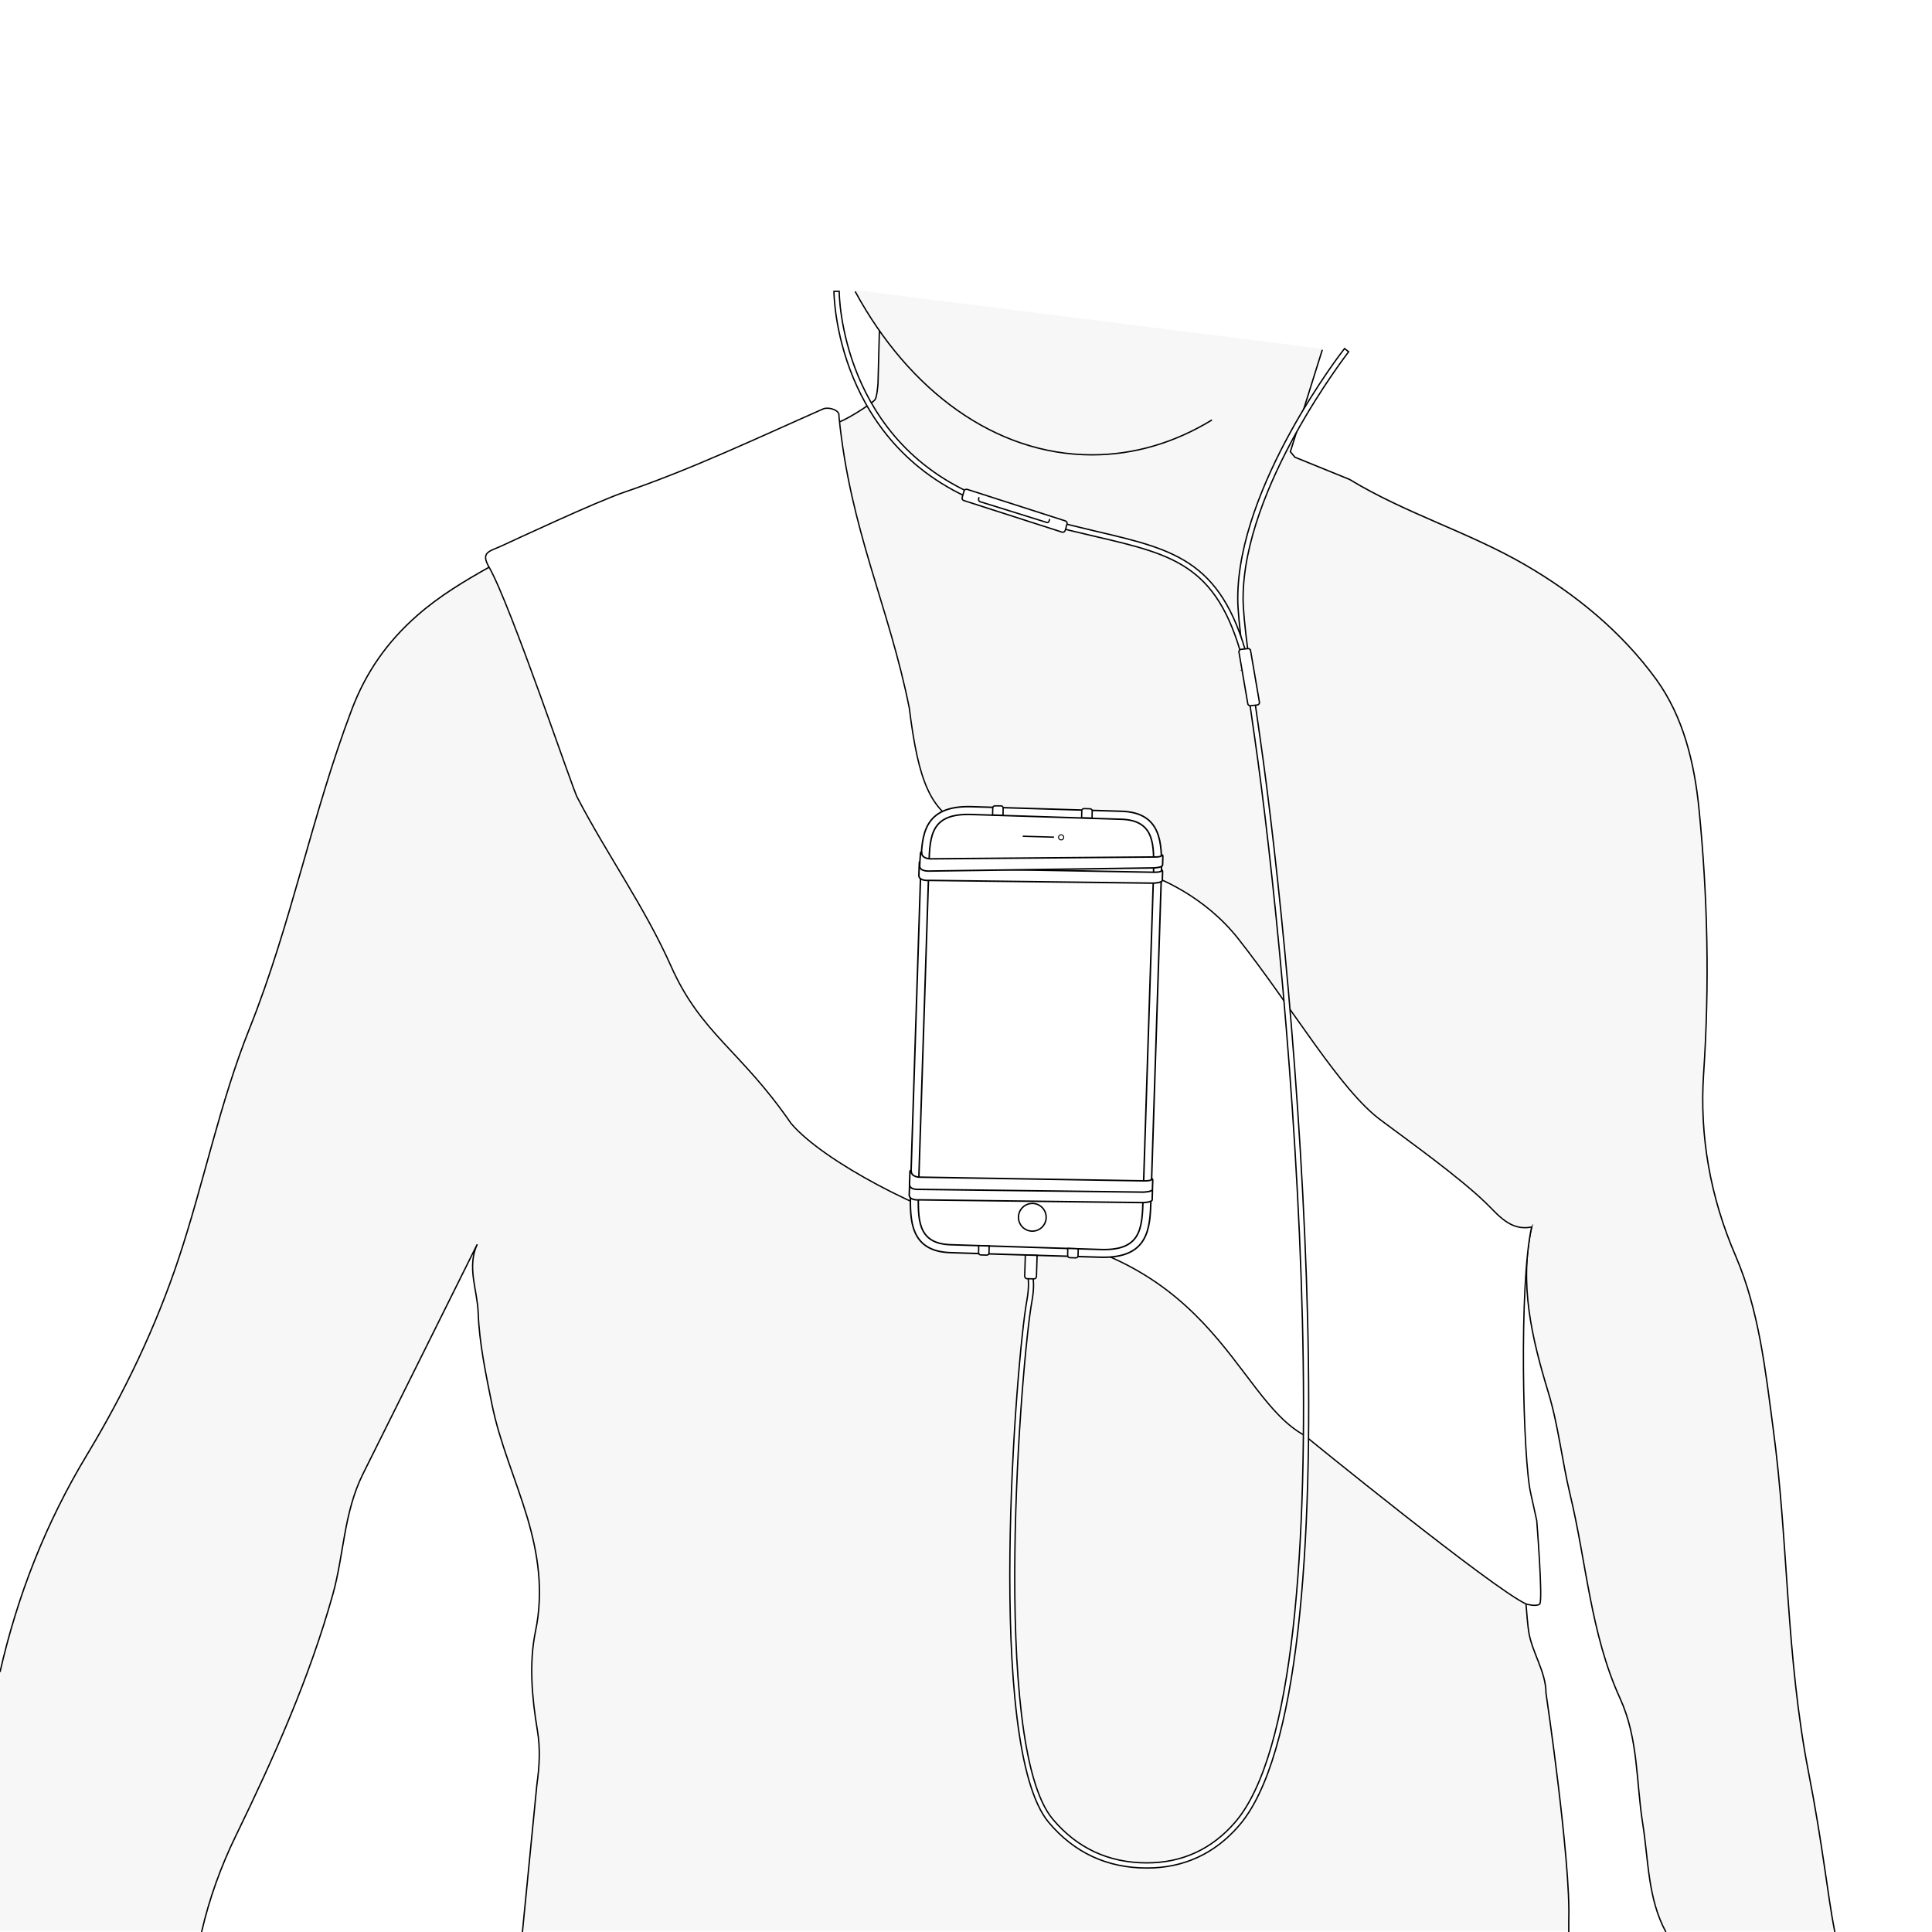 <svg xmlns="http://www.w3.org/2000/svg" viewBox="0 0 210.47 210.47" xmlns:v="https://vecta.io/nano"><style><![CDATA[.M{stroke:#000}.N{stroke-miterlimit:10}.O{stroke-width:.148}.P{stroke-width:.166}]]></style><path d="M-1.06-1.06h212.6v212.6H-1.06z" fill="#fff"/><path d="M95.84 35.88a44.61 44.61 0 0 1-2.65-4.28l50.9 6.4-3.48 11.1.5.6 5.95 2.42c6.1 3.7 13.02 5.76 19.17 9.33 5.5 3.2 10.44 7.26 14.2 12.4 3 4.1 4.2 9.15 4.7 14.2.95 9.58 1.16 19.15.5 28.8-.46 6.72.72 13.44 3.48 19.84 2.57 5.96 3.26 12.45 4.1 18.85 1.65 12.4 1.35 24.72 3.87 37.52 1.55 7.9 2.04 13.2 2.84 17.3H181.5c-1.98-3.65-1.9-7.8-2.52-11.78-.73-4.56-.45-9.25-2.46-13.64-3.22-7.05-3.67-14.87-5.47-22.3-.88-3.64-1.27-7.48-2.37-11.1-1.8-5.9-3.2-11.78-1.8-17.97-2.7 4.14-1.06 38.7-.34 43.97.33 2.37 1.86 4.37 1.9 6.8 0 0 2.7 18.28 2.48 24.77v1.25H56.92l1.58-16.1c.28-1.96.4-3.88.05-5.9-.6-3.57-.93-7.34-.2-10.8.9-4.34.27-8.45-.9-12.38-1.24-4.15-3-8.16-3.87-12.43-.65-3.27-1.36-6.6-1.48-9.9-.1-2.46-1.25-4.95-.1-7.43-3.37 7.4-8.85 17.76-12.46 25.04-2.08 4.2-2.05 8.74-3.26 13.06-2.57 9.17-6.4 17.8-10.56 26.3-1.65 3.38-2.9 6.88-3.75 10.52H.01V182c1.9-8.35 5-16.26 9.5-23.74 4.05-6.73 7.47-13.84 9.95-21.33 2.75-8.3 4.45-16.93 7.73-25.08 4.53-11.3 6.8-23.3 11.13-34.68 1.54-4.07 3.86-7.38 7.12-10.24 2.45-2.15 5.2-3.78 8-5.36l38.1-15.77c1.2-.5 3.6-2.1 3.8-2.4.22-.32.32-1.76.32-1.76l.17-5.76z" fill="#f8f7f7"/><path d="M199.88 210.47c-.8-4.1-1.3-9.4-2.84-17.3-2.5-12.8-2.2-25.1-3.87-37.52-.85-6.4-1.54-12.9-4.1-18.85-2.77-6.4-3.94-13.12-3.48-19.84.65-9.65.45-19.22-.5-28.8-.5-5.04-1.7-10.08-4.7-14.2-3.75-5.13-8.7-9.2-14.2-12.4-6.15-3.58-13.07-5.62-19.17-9.33l-5.95-2.42-.5-.6 3.48-11.1m26.85 172.36v-1.25c.23-6.5-2.48-24.77-2.48-24.77-.02-2.43-1.56-4.44-1.9-6.8-.73-5.27-2.36-39.83.34-43.97-1.38 6.2.01 12.07 1.8 17.97 1.1 3.6 1.5 7.45 2.37 11.1 1.8 7.44 2.24 15.25 5.47 22.3 2 4.4 1.73 9.08 2.46 13.64.63 3.97.54 8.13 2.52 11.78m-159.52 0c.84-3.64 2.1-7.14 3.75-10.52 4.15-8.53 8-17.14 10.56-26.3 1.2-4.32 1.18-8.87 3.26-13.06l12.46-25.04c-1.15 2.48.01 4.97.1 7.43.12 3.32.82 6.63 1.48 9.9.85 4.27 2.63 8.28 3.87 12.43 1.17 3.93 1.8 8.03.9 12.38-.72 3.46-.4 7.22.2 10.8.34 2 .23 3.93-.05 5.9l-1.58 16.1M95.8 36.03l-.15 5.74s-.1 1.44-.32 1.76c-.2.32-2.6 1.9-3.8 2.4L53.44 61.7c-2.8 1.57-5.55 3.2-8 5.36-3.27 2.87-5.58 6.18-7.12 10.24C34 88.7 31.72 100.7 27.2 112c-3.27 8.16-4.97 16.78-7.73 25.08-2.5 7.5-5.9 14.6-9.95 21.33C5 165.88 1.9 173.8 0 182.15" fill="none" class="M N O"/><g fill="#fff" class="M"><path d="M166.85 133.68c-1.38 6.2-.96 25.42-.08 29.07l.64 2.9s.7 8.8.32 9.1-1.45 0-1.45 0c-3.6-1.62-24.2-18.4-24.2-18.4-7.8-4.27-9.88-20.8-35-22.6-6.2-1.46-17.34-7.17-20.9-11.36-5.5-8-9.8-9.74-13.1-17.18-2.84-6.38-6.94-12.1-10.17-18.3-.4-.54-7.26-21-9.63-25.12-.93-1.62-.03-1.7 1.32-2.3 1.52-.7 10.3-4.8 13.32-5.84 7.4-2.52 14.58-5.94 21.75-9.1.53-.23 1.55.06 1.7.52.04.1.02.23.03.34 1.24 12.43 5.45 20.65 7.66 31.74 2 16.23 5.4 12.07 24.7 17.65 2.54.74 7.5 2.87 11.12 7.45 6.02 7.64 11.1 16.53 15.6 19.82 2.86 2.14 8.55 6.2 11.46 9.05 1.28 1.24 2.62 3.02 4.92 2.55" stroke-width=".145" class="N"/><g class="P N"><path d="M103.52 136.46c-4.4-.14-4.37-3.6-4.34-6.35v-.28l1.15-35.77c.1-2.98.2-6.35 5.53-6.18l16.33.5c4.4.14 4.37 3.6 4.34 6.35v.28l-1.15 35.77c-.1 2.98-.2 6.35-5.53 6.18l-13.33-.4-3-.1z"/><path d="M101.2 94.08c.1-3.12.25-5.5 4.64-5.35l16.33.52c3.7.12 3.53 2.9 3.5 5.77l-1.15 35.75c-.1 3.12-.25 5.5-4.64 5.35l-16.33-.52c-3.7-.12-3.53-2.9-3.5-5.77l1.15-35.75z"/></g><circle cx="115.6" cy="91.22" r=".28" stroke-width=".105"/><path d="M114.82 91.2l-3.4-.1" class="N O"/><circle cx="112.46" cy="132.61" r="1.51" stroke-width=".153"/><g class="N"><g class="P"><path d="M100.3 93.86c-.02.75 1 .72 1 .72l24.32.44s.92.04.92-.2c0 0 .07-.02.1.01s-.02.76-.02 1.06-1 .32-1 .32l-24.4-.3s-1.13.1-1.12-.55l.05-1.4c0-.01.01-.12.12-.1zm-1.07 34.8c-.02.75.96.72.96.72l24.33.4s.92.04.92-.2c0 0 .07-.02.1.01s-.03.8-.02 1.1c0 .3-1 .32-1 .32l-24.4-.3s-1.08.1-1.07-.55l.05-1.4c-.01-.01 0-.12.1-.1z"/><path d="M99.26 127.52c-.02.75.96.72.96.72l24.33.4s.92.04.92-.2c0 0 .07-.02.1.01s-.03.8-.02 1.1c0 .3-1 .32-1 .32l-24.4-.3s-1.08.1-1.07-.55l.05-1.4c-.01 0 0-.12.1-.1zm1.14-34.68c-.02.75 1 .72 1 .72l24.25-.2s.92.04.92-.2c0 0 .07-.02.1.01s-.02.76-.02 1.06-1 .32-1 .32l-24.3.34s-1.17.1-1.16-.55l.03-.6.06-.8s0-.13.1-.12z"/></g><path d="M109.27 88.82l-1.14-.04.02-.76c0-.13.1-.23.24-.23h.66c.13 0 .23.1.23.24l-.01.77zm9.7.3l-1.14-.04.02-.76c0-.13.1-.23.24-.23l.66.02c.13 0 .23.1.23.24l-.01.77zM116.32 136l1.14.04-.02.76c0 .13-.1.23-.24.23l-.66-.02c-.13 0-.23-.1-.23-.24l.01-.77zm-9.7-.3l1.14.04-.02.76c0 .13-.1.23-.24.23l-.66-.02c-.13 0-.23-.1-.23-.24l.01-.77z" class="O"/></g></g><path d="M132.03 45.75c-4 2.44-8.4 3.8-13.07 3.8-10.56 0-19.94-7-25.8-17.8" fill="none" class="M N O"/><g fill="#fff" class="M N O"><path d="M124.94 203.5c-4.34 0-7.93-1.68-10.7-4.98-6.94-8.3-3.52-50.52-2.38-56.82.3-1.6.14-2.44.14-2.44l.54-.01c.02.12.16.97-.13 2.55-1.14 6.22-4.55 48.2 2.26 56.36 2.65 3.17 6.1 4.78 10.26 4.78 3.84 0 7.07-1.48 9.6-4.4 12.95-14.95 5.93-92 2.16-118.14-1.07-7.43-1.85-12.8-1.85-15.2 0-12.3 11.5-27.08 11.63-27.23l.45.35c-.1.15-11.5 14.78-11.5 26.88 0 2.34.77 7.7 1.84 15.1 3.78 26.25 10.83 103.45-2.3 118.6-2.63 3.04-6 4.6-10.02 4.6z"/><path d="M135.66 73c-2.7-11.36-7.52-12.5-16.3-14.55-3.44-.8-7.35-1.72-11.96-3.44-16.48-6.12-16.55-23.1-16.55-23.27h.57c0 .17.08 16.76 16.18 22.74 4.58 1.7 8.46 2.6 11.9 3.42 8.7 2.04 13.93 3.27 16.7 14.97l-.55.13zm-23.03 66.32l-.74-.02c-.15 0-.27-.13-.26-.28l.07-2.3 1.28.04-.07 2.3c-.01.15-.13.27-.28.26z"/><path d="M116.06 56.75l-10.7-3.44c-.14-.04-.3.04-.34.18l-.2.7c-.04.14.04.3.18.34l10.7 3.44c.14.04.3-.04.34-.18l.2-.7c.04-.15-.04-.3-.18-.34z"/><path d="M106.66 54.16c-.07.2-.1.43.13.5l7.26 2.26c.2.05.26-.2.3-.38M137.2 76.5l-.96-5.6a.27.27 0 0 0-.3-.24l-.73.08a.27.27 0 0 0-.24.3l.96 5.6a.27.27 0 0 0 .3.24l.73-.08a.27.27 0 0 0 .24-.3z"/></g></svg>